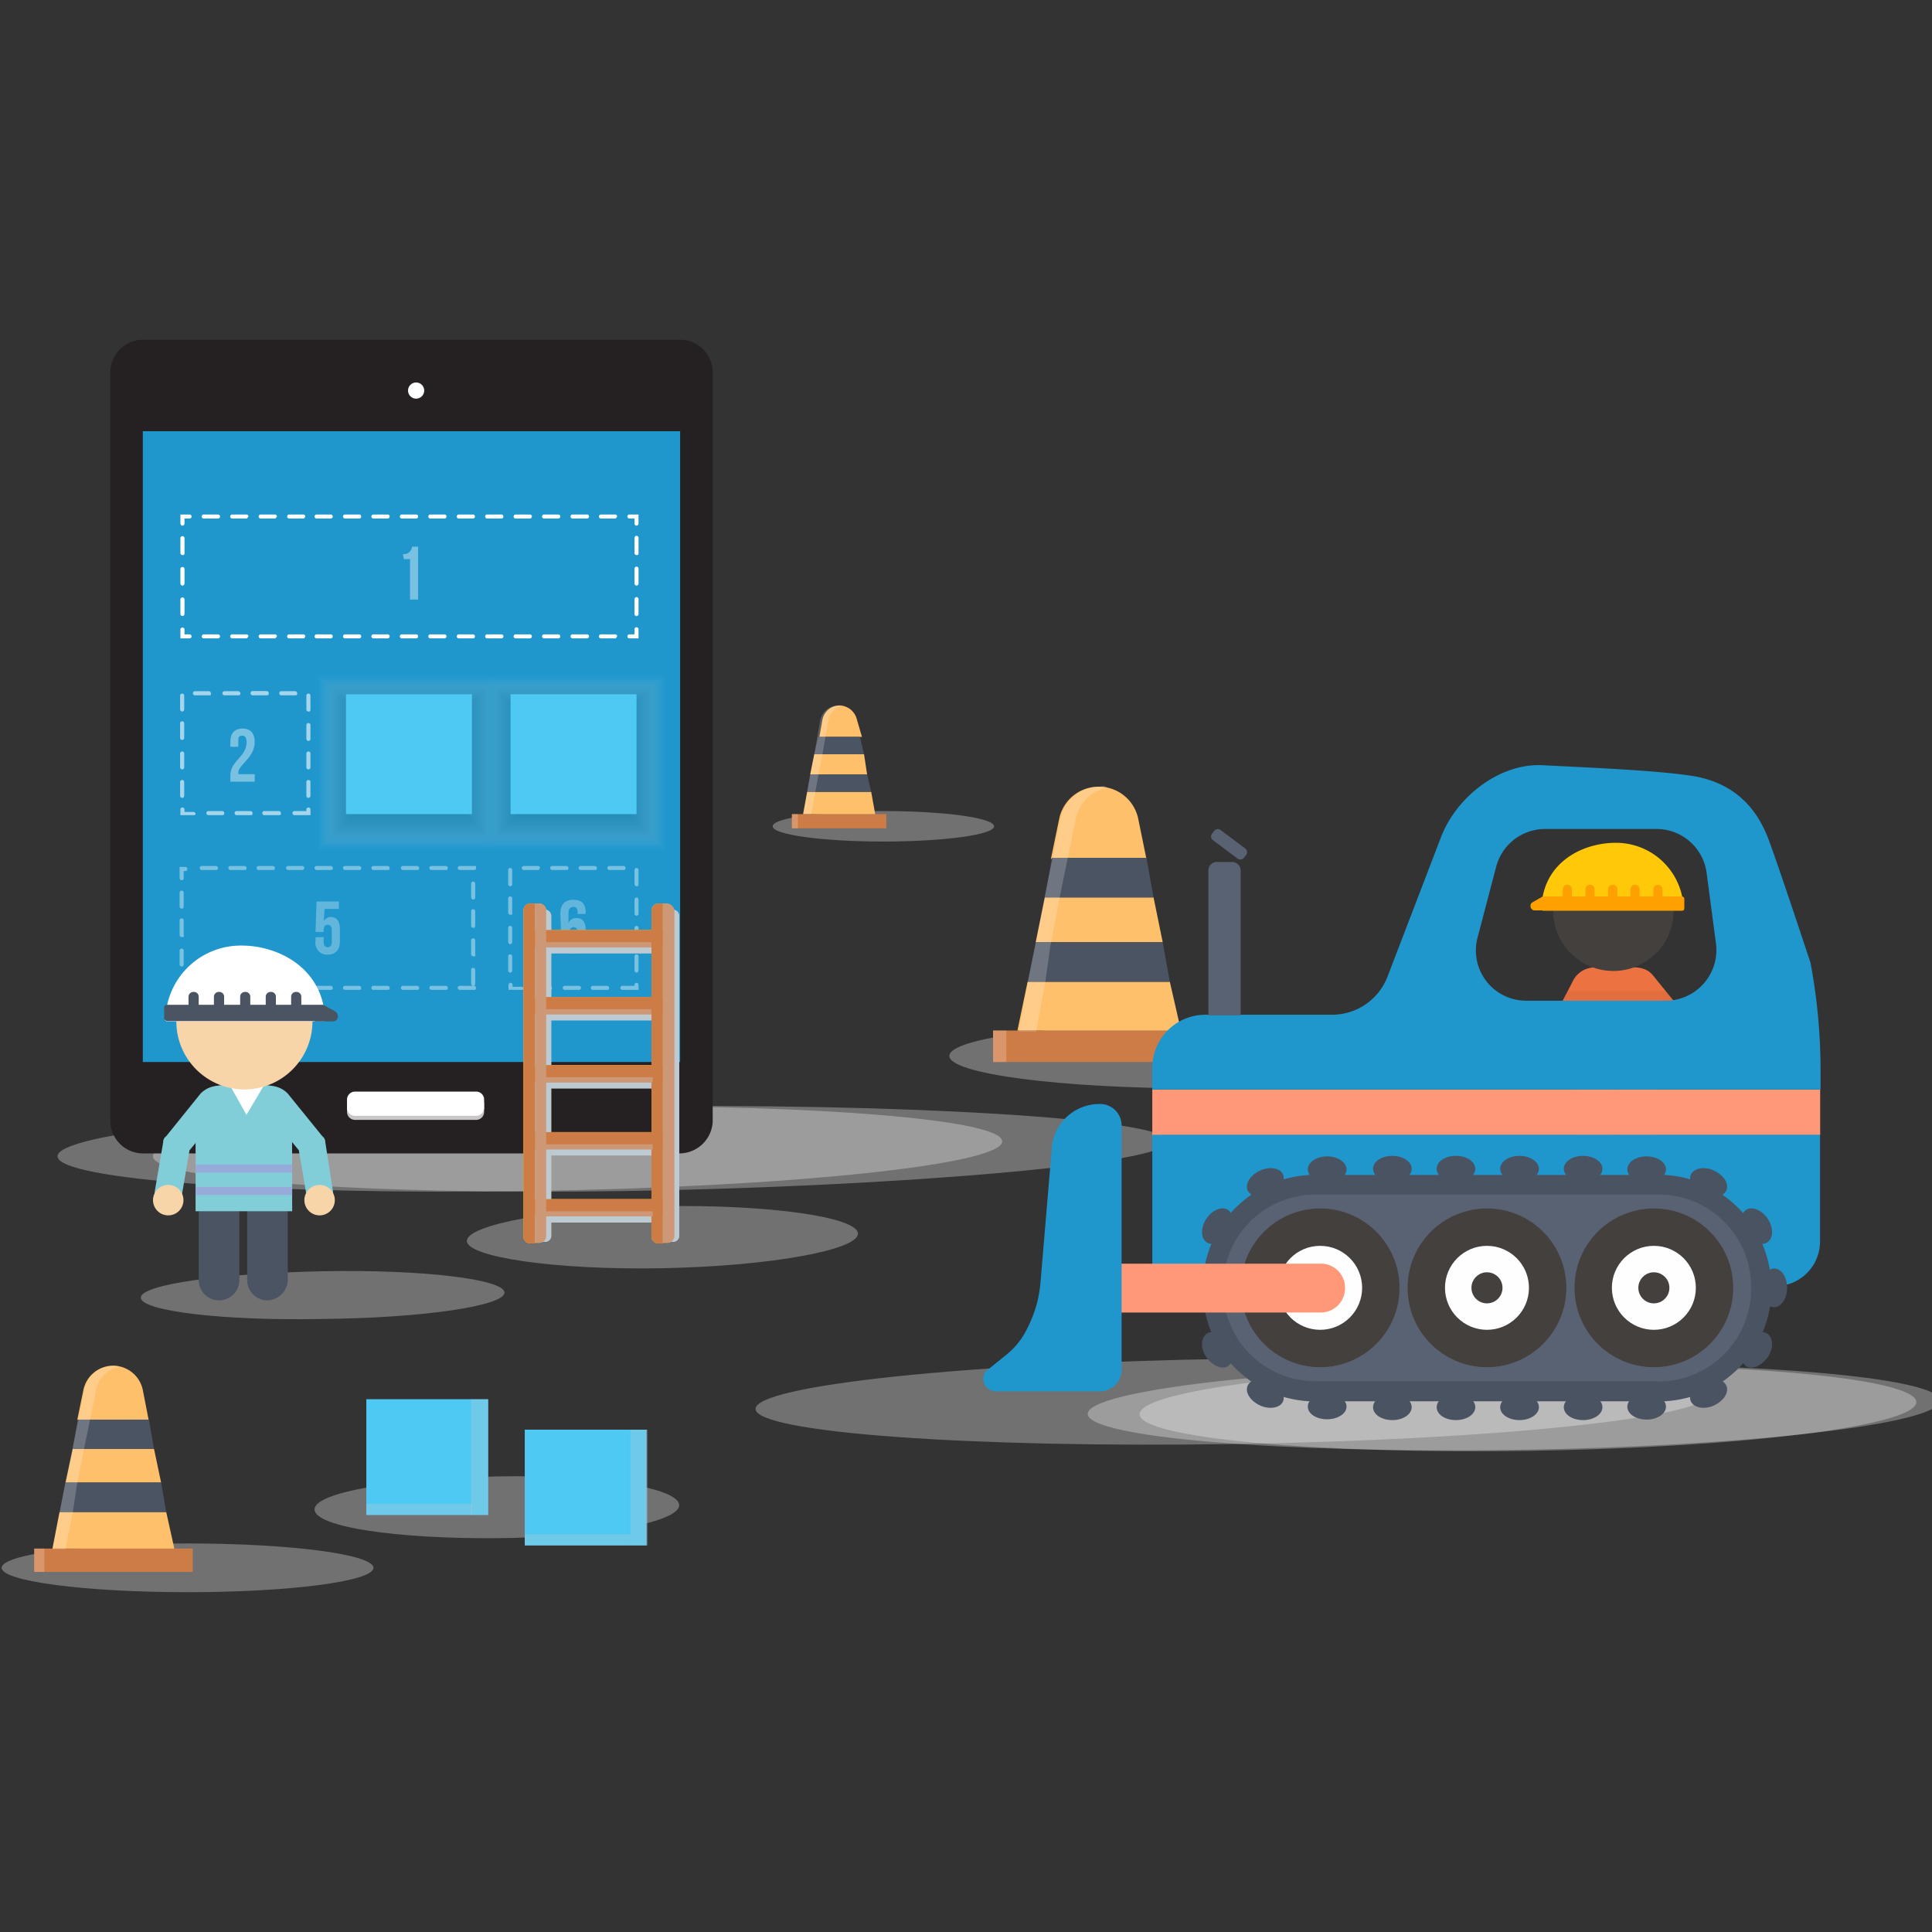<svg id="Layer_1" data-name="Layer 1" xmlns="http://www.w3.org/2000/svg" xmlns:xlink="http://www.w3.org/1999/xlink" viewBox="0 0 260 260"><rect x="0" y="0" width="260" height="260" fill="#333333" stroke="none"/><defs><radialGradient id="radial-gradient" cx="-27255.72" cy="-4680.81" fy="-4703.56" r="43.12" gradientTransform="matrix(0, -0.14, -1.53, 0.02, -7133.68, -3466.13)" gradientUnits="userSpaceOnUse"><stop offset="0"/><stop offset="0.09" stop-color="#2b2b2b"/><stop offset="0.23" stop-color="#626262"/><stop offset="0.37" stop-color="#929292"/><stop offset="0.5" stop-color="#b9b9b9"/><stop offset="0.63" stop-color="#d8d8d8"/><stop offset="0.76" stop-color="#eee"/><stop offset="0.89" stop-color="#fbfbfb"/><stop offset="1" stop-color="#fff"/></radialGradient><radialGradient id="radial-gradient-2" cx="-27254.25" cy="-4669.29" fy="-4691.195" r="41.52" xlink:href="#radial-gradient"/><radialGradient id="radial-gradient-3" cx="-16429.19" cy="-4286.92" fy="-4294.509" r="14.38" gradientTransform="matrix(0, -0.23, -1.74, 0, -7430.15, -3615.28)" xlink:href="#radial-gradient"/><radialGradient id="radial-gradient-4" cx="-16133.37" cy="-4365.14" fy="-4375.27" r="19.21" gradientTransform="matrix(0, -0.23, -1.74, 0, -7430.15, -3615.28)" xlink:href="#radial-gradient"/><radialGradient id="radial-gradient-5" cx="-16793.26" cy="-4711.64" fy="-4721.07" r="17.87" gradientTransform="matrix(0, -0.23, -1.47, 0.02, -6919.36, -3634.81)" xlink:href="#radial-gradient"/><radialGradient id="radial-gradient-6" cx="-16946.64" cy="-4792.99" fy="-4802.417" r="17.87" gradientTransform="matrix(0, -0.23, -1.37, 0.02, -6554.09, -3640.42)" xlink:href="#radial-gradient"/><radialGradient id="radial-gradient-7" cx="-21146.43" cy="-4776.77" fy="-4786.211" r="17.89" gradientTransform="matrix(0, -0.18, -1.37, 0.02, -6551.75, -3535.15)" xlink:href="#radial-gradient"/><radialGradient id="radial-gradient-8" cx="-16000.4" cy="-4340.77" fy="-4340.769" r="8.58" gradientTransform="matrix(0, -0.23, -1.74, 0, -7430.15, -3615.28)" xlink:href="#radial-gradient"/><radialGradient id="radial-gradient-9" cx="-28402.24" cy="-4717.65" fy="-4739.755" r="41.89" gradientTransform="matrix(0, -0.14, -1.53, 0.02, -7115.56, -3588.34)" xlink:href="#radial-gradient"/><radialGradient id="radial-gradient-10" cx="-28410.1" cy="-4865.73" fy="-4887.869" r="41.97" gradientTransform="matrix(0, -0.14, -1.37, 0.02, -6512.23, -3597.68)" xlink:href="#radial-gradient"/><radialGradient id="radial-gradient-11" cx="-28412.22" cy="-4967.43" fy="-4989.53" r="41.89" gradientTransform="matrix(0, -0.14, -1.25, 0.02, -6044.95, -3605.13)" xlink:href="#radial-gradient"/></defs><title>main  page</title><path d="M84,148.93c35.13-.54,73.13,1.51,73.27,4.65s-38,6.15-73,6.7-63.56-1.5-63.7-4.65S48.89,149.48,84,148.93Z" style="opacity:0.3;isolation:isolate;fill:url(#radial-gradient)"/><path d="M71.17,148.93c35.13-.54,63.56,1.51,63.7,4.65s-28.43,6.15-63.43,6.7-63.56-1.5-63.7-4.65S36.17,149.48,71.17,148.93Z" style="opacity:0.3;isolation:isolate;fill:url(#radial-gradient-2)"/><ellipse cx="25.24" cy="210.99" rx="25.02" ry="3.28" style="opacity:0.3;isolation:isolate;fill:url(#radial-gradient-3)"/><rect x="4.6" y="208.4" width="21.33" height="3.14" style="fill:#ce7c45"/><path d="M19.22,187.07a4.09,4.09,0,0,0-4-3.28h0a4.09,4.09,0,0,0-4,3.28l-.82,4H20Z" style="fill:#ffc06c"/><polygon points="7.06 208.4 23.46 208.4 22.37 203.48 8.01 203.48 7.06 208.4" style="fill:#ffc06c"/><polygon points="9.79 195 8.83 199.51 21.68 199.51 20.73 195 9.79 195" style="fill:#ffc06c"/><polygon points="22.37 203.48 8.01 203.48 8.83 199.51 21.68 199.51 22.37 203.48" style="fill:#4b5462"/><polygon points="20.73 195 9.79 195 10.47 191.04 20.04 191.04 20.73 195" style="fill:#4b5462"/><path d="M16.08,183.93a3.94,3.94,0,0,0-3.15,3.14l-.82,4-.82,4-.95,4.79-.55,3.69-1,4.92H7.06l1-5.06.69-3.69,1-4.79.82-4,.82-4a4,4,0,0,1,4-3.15h0A1.7,1.7,0,0,1,16.08,183.93Z" style="fill:#fff;opacity:0.2;isolation:isolate"/><rect x="4.6" y="208.4" width="1.37" height="3.14" style="fill:#fff;opacity:0.2;isolation:isolate"/><ellipse cx="161.25" cy="142.1" rx="33.49" ry="4.37" style="opacity:0.3;isolation:isolate;fill:url(#radial-gradient-4)"/><rect x="133.64" y="138.68" width="28.43" height="4.24" style="fill:#ce7c45"/><path d="M153.19,110.25a5.41,5.41,0,0,0-5.33-4.38h0a5.41,5.41,0,0,0-5.33,4.38l-1.1,5.33h12.85Z" style="fill:#ffc06c"/><polygon points="136.92 138.68 158.93 138.68 157.43 132.12 138.29 132.12 136.92 138.68" style="fill:#ffc06c"/><polygon points="140.61 120.77 139.38 126.79 156.47 126.79 155.24 120.77 140.61 120.77" style="fill:#ffc06c"/><polygon points="157.43 132.12 138.29 132.12 139.38 126.79 156.47 126.79 157.43 132.12" style="fill:#4b5462"/><polygon points="155.24 120.77 140.61 120.77 141.57 115.44 154.28 115.44 155.24 120.77" style="fill:#4b5462"/><path d="M149,106a5.41,5.41,0,0,0-4.24,4.24l-1.09,5.33-1.09,5.33-1.23,6.42-.69,4.93-1.23,6.56h-2.32l1.23-6.7,1-4.92,1.23-6.43,1.09-5.33,1.09-5.33a5.47,5.47,0,0,1,5.33-4.24h0A.86.86,0,0,1,149,106Z" style="fill:#fff;opacity:0.2;isolation:isolate"/><rect x="133.64" y="138.68" width="1.78" height="4.24" style="fill:#fff;opacity:0.2;isolation:isolate"/><path d="M91.4,155.22H19.22a4.4,4.4,0,0,1-4.37-4.37V50.1a4.4,4.4,0,0,1,4.37-4.38H91.54a4.41,4.41,0,0,1,4.37,4.38V151A4.5,4.5,0,0,1,91.4,155.22Z" style="fill:#252122"/><rect x="19.22" y="58.03" width="72.31" height="84.89" style="fill:#1f97cd"/><g style="opacity:0.4"><path d="M63.79,133.21H61.87a.27.27,0,0,1,0-.54h1.92a.29.29,0,0,1,.27.27C64.06,133.21,63.92,133.21,63.79,133.21Zm-3.83,0H58.05a.27.27,0,1,1,0-.54H60a.28.28,0,0,1,.27.27C60.23,133.21,60.1,133.21,60,133.21Zm-3.83,0H54.22a.27.27,0,1,1,0-.54h1.91a.29.29,0,0,1,.28.27C56.41,133.21,56.27,133.21,56.13,133.21Zm-4,0H50.25a.27.27,0,0,1,0-.54h1.92a.29.29,0,0,1,.27.27C52.44,133.21,52.3,133.21,52.17,133.21Zm-3.83,0H46.43a.27.27,0,1,1,0-.54h1.91a.28.28,0,0,1,.27.27C48.61,133.21,48.48,133.21,48.34,133.21Zm-3.83,0H42.6a.27.27,0,0,1,0-.54h1.91a.29.29,0,0,1,.28.27C44.79,133.21,44.65,133.21,44.51,133.21Zm-3.83,0H38.77c-.27,0-.27,0-.27-.13a.29.29,0,0,1,.27-.28h1.91a.3.3,0,0,1,.28.28C40.82,133.21,40.82,133.21,40.68,133.21Zm-4,0H34.81a.27.27,0,1,1,0-.54h1.91a.28.28,0,0,1,.27.27C37,133.21,36.86,133.21,36.72,133.21Zm-3.83,0H31a.27.27,0,1,1,0-.54h1.91a.29.29,0,0,1,.28.27C33.17,133.21,33,133.21,32.89,133.21Zm-3.82,0H27.15a.27.27,0,1,1,0-.54h1.92a.29.29,0,0,1,.27.27C29.34,133.21,29.2,133.21,29.07,133.21Zm-4,0h-.82v-1.5a.28.28,0,0,1,.55,0v1.09h.41a.3.3,0,0,1,.27.28A.52.52,0,0,1,25.1,133.21Zm38.69-.54a.3.3,0,0,1-.28-.28v-1.91a.28.28,0,0,1,.55,0v1.91A.3.3,0,0,1,63.79,132.67Zm-39.24-2.6a.3.3,0,0,1-.27-.28v-1.91a.28.28,0,0,1,.55,0v1.91A.3.3,0,0,1,24.55,130.07Zm39.24-1.37a.3.3,0,0,1-.28-.27v-1.92a.28.28,0,0,1,.55,0v1.92C64.06,128.7,63.92,128.7,63.79,128.7Zm-39.24-2.6a.29.29,0,0,1-.27-.27v-1.91a.28.28,0,1,1,.55,0v1.91C24.83,126.1,24.69,126.1,24.55,126.1Zm39.24-1.23a.29.29,0,0,1-.28-.27v-1.91a.28.28,0,1,1,.55,0v1.91A.29.29,0,0,1,63.79,124.87Zm-39.24-2.59a.3.3,0,0,1-.27-.28v-1.91a.28.28,0,0,1,.55,0V122A.3.3,0,0,1,24.55,122.28Zm39.24-1.23a.3.3,0,0,1-.28-.28v-1.91a.28.28,0,0,1,.55,0v1.91A.3.3,0,0,1,63.79,121.05Zm-39.24-2.6a.3.3,0,0,1-.27-.27v-1.51h.82a.28.28,0,0,1,0,.55h-.27v1A.3.3,0,0,1,24.55,118.45Zm39.24-1.37H61.87a.27.27,0,0,1,0-.54h2.19v.27C64.06,117.08,63.92,117.08,63.79,117.08Zm-3.83,0H58.05a.27.27,0,1,1,0-.54H60a.28.28,0,0,1,.27.27C60.23,117.08,60.1,117.08,60,117.08Zm-3.83,0H54.22a.27.27,0,1,1,0-.54h1.91a.29.29,0,0,1,.28.27C56.41,117.08,56.27,117.08,56.13,117.08Zm-4,0H50.25a.27.27,0,1,1,0-.54h1.92a.29.29,0,0,1,.27.27C52.44,117.08,52.3,117.08,52.17,117.08Zm-3.83,0H46.43a.27.27,0,1,1,0-.54h1.91a.28.28,0,0,1,.27.27C48.61,117.08,48.48,117.08,48.34,117.08Zm-3.83,0H42.6a.27.27,0,1,1,0-.54h1.91a.29.29,0,0,1,.28.27C44.79,117.08,44.65,117.08,44.51,117.08Zm-3.83,0H38.77a.27.27,0,1,1,0-.54h1.91a.29.29,0,0,1,.28.27C40.82,117.08,40.82,117.08,40.68,117.08Zm-4,0H34.81a.27.27,0,1,1,0-.54h1.91a.28.28,0,0,1,.27.27C37,117.08,36.86,117.08,36.72,117.08Zm-3.83,0H31a.27.27,0,0,1,0-.54h1.91a.29.29,0,0,1,.28.27C33.17,117.08,33,117.08,32.89,117.08Zm-3.82,0H27.15a.27.27,0,0,1,0-.54h1.92a.29.29,0,0,1,.27.27C29.34,117.08,29.2,117.08,29.07,117.08Z" style="fill:#fff"/></g><path d="M64.06,150.71H47.79a1.08,1.08,0,0,1-1.09-1.09v-1.1a1.08,1.08,0,0,1,1.09-1.09H64.06a1.07,1.07,0,0,1,1.09,1.09v1.1A1.08,1.08,0,0,1,64.06,150.71Z" style="fill:#c8c6c7"/><path d="M64.06,150.16H47.79a1.08,1.08,0,0,1-1.09-1.09V148a1.08,1.08,0,0,1,1.09-1.1H64.06a1.07,1.07,0,0,1,1.09,1.1v1.09A1.07,1.07,0,0,1,64.06,150.16Z" style="fill:#fff"/><circle cx="56" cy="52.56" r="1.09" style="fill:#fff"/><g style="opacity:0.2"><g style="opacity:0"><rect x="42.33" y="90.56" width="25.43" height="24.2" style="fill:#fff"/><rect x="64.47" y="90.56" width="25.43" height="24.2" style="fill:#fff"/></g><g style="opacity:0.048"><rect x="42.6" y="90.7" width="24.88" height="23.65" style="fill:#edefef"/><rect x="64.74" y="90.7" width="24.88" height="23.65" style="fill:#edefef"/></g><g style="opacity:0.095"><rect x="42.87" y="90.97" width="24.33" height="23.24" style="fill:#e0e3e4"/><rect x="65.02" y="90.97" width="24.33" height="23.24" style="fill:#e0e3e4"/></g><g style="opacity:0.143"><rect x="43.15" y="91.25" width="23.79" height="22.69" style="fill:#d4d9da"/><rect x="65.15" y="91.25" width="23.92" height="22.69" style="fill:#d4d9da"/></g><g style="opacity:0.191"><rect x="43.42" y="91.52" width="23.38" height="22.15" style="fill:#c9d0d1"/><rect x="65.43" y="91.52" width="23.38" height="22.15" style="fill:#c9d0d1"/></g><g style="opacity:0.238"><rect x="43.69" y="91.79" width="22.83" height="21.74" style="fill:#bfc7c8"/><rect x="65.7" y="91.79" width="22.83" height="21.74" style="fill:#bfc7c8"/></g><g style="opacity:0.286"><rect x="43.97" y="92.07" width="22.28" height="21.19" style="fill:#b4bfc0"/><rect x="65.97" y="91.93" width="22.28" height="21.19" style="fill:#b4bfc0"/></g><g style="opacity:0.333"><rect x="44.24" y="92.2" width="21.74" height="20.64" style="fill:#aab7b8"/><rect x="66.25" y="92.2" width="21.74" height="20.78" style="fill:#aab7b8"/></g><g style="opacity:0.381"><rect x="44.51" y="92.48" width="21.19" height="20.23" style="fill:#a0afb0"/><rect x="66.52" y="92.48" width="21.33" height="20.23" style="fill:#a0afb0"/></g><g style="opacity:0.429"><rect x="44.79" y="92.75" width="20.64" height="19.68" style="fill:#96a7a9"/><rect x="66.79" y="92.75" width="20.78" height="19.68" style="fill:#96a7a9"/></g><g style="opacity:0.476"><rect x="45.06" y="93.02" width="20.09" height="19.14" style="fill:#8da0a2"/><rect x="67.07" y="93.02" width="20.23" height="19.27" style="fill:#8da0a2"/></g><g style="opacity:0.524"><rect x="45.33" y="93.3" width="19.55" height="18.59" style="fill:#84999b"/><rect x="67.34" y="93.16" width="19.68" height="18.73" style="fill:#84999b"/></g><g style="opacity:0.571"><rect x="45.47" y="93.57" width="19.14" height="18.18" style="fill:#7b9394"/><rect x="67.48" y="93.43" width="19.14" height="18.32" style="fill:#7b9394"/></g><g style="opacity:0.619"><rect x="45.74" y="93.71" width="18.59" height="17.63" style="fill:#728c8e"/><rect x="67.75" y="93.71" width="18.73" height="17.77" style="fill:#728c8e"/></g><g style="opacity:0.667"><rect x="46.02" y="93.98" width="18.04" height="17.09" style="fill:#6a8687"/><rect x="68.02" y="93.98" width="18.18" height="17.22" style="fill:#6a8687"/></g><g style="opacity:0.714"><rect x="46.29" y="94.25" width="17.5" height="16.68" style="fill:#618081"/><rect x="68.3" y="94.25" width="17.63" height="16.81" style="fill:#618081"/></g><g style="opacity:0.762"><rect x="46.56" y="94.53" width="16.95" height="16.13" style="fill:#587b7b"/><rect x="68.57" y="94.39" width="17.09" height="16.27" style="fill:#587b7b"/></g><g style="opacity:0.809"><rect x="46.84" y="94.8" width="16.4" height="15.58" style="fill:#507576"/><rect x="68.85" y="94.66" width="16.68" height="15.86" style="fill:#507576"/></g><g style="opacity:0.857"><rect x="47.11" y="95.07" width="15.86" height="15.17" style="fill:#477070"/><rect x="69.12" y="94.94" width="16.13" height="15.31" style="fill:#477070"/></g><g style="opacity:0.905"><rect x="47.38" y="95.21" width="15.45" height="14.63" style="fill:#3d6b6b"/><rect x="69.39" y="95.21" width="15.58" height="14.76" style="fill:#3d6b6b"/></g><g style="opacity:0.952"><rect x="47.66" y="95.48" width="14.9" height="14.08" style="fill:#366"/><rect x="69.67" y="95.48" width="15.04" height="14.35" style="fill:#366"/></g><rect x="47.93" y="95.76" width="14.35" height="13.67" style="fill:#286262"/><rect x="69.94" y="95.62" width="14.49" height="13.81" style="fill:#286262"/></g><rect x="46.56" y="93.43" width="16.95" height="16.13" style="fill:#4ec9f3"/><g style="opacity:0.6"><path d="M41.78,109.7H39.59a.28.28,0,0,1,0-.55h1.64V109a.28.28,0,1,1,.55,0Zm-4.24,0H35.63a.28.28,0,1,1,0-.55h1.91a.29.29,0,0,1,.27.28C37.81,109.7,37.68,109.7,37.54,109.7Zm-3.83,0H31.8a.28.28,0,0,1,0-.55h1.91a.3.3,0,0,1,.28.28C34,109.7,33.85,109.7,33.71,109.7Zm-3.82,0H28a.28.28,0,0,1,0-.55h1.92a.3.3,0,0,1,.27.28C30.16,109.7,30,109.7,29.89,109.7Zm-3.83,0H24.28V109a.28.28,0,1,1,.55,0v.27h1.23a.3.3,0,0,1,.27.27C26.19,109.7,26.19,109.7,26.06,109.7Zm15.45-2.32a.3.3,0,0,1-.28-.28v-1.91a.28.28,0,0,1,.55,0v1.91A.3.3,0,0,1,41.51,107.38Zm-17,0a.3.3,0,0,1-.27-.28v-1.91a.28.28,0,0,1,.55,0v1.91A.3.3,0,0,1,24.55,107.38Zm17-3.83a.3.3,0,0,1-.28-.27v-1.92a.28.28,0,0,1,.55,0v1.92A.3.3,0,0,1,41.51,103.55Zm-17,0a.3.3,0,0,1-.27-.27v-1.92a.28.28,0,0,1,.55,0v1.92A.3.3,0,0,1,24.55,103.55Zm17-3.83a.3.3,0,0,1-.28-.27V97.53a.28.28,0,0,1,.55,0v1.92A.3.3,0,0,1,41.51,99.72Zm-17-.14a.29.29,0,0,1-.27-.27V97.4a.28.28,0,1,1,.55,0v1.91A.29.29,0,0,1,24.55,99.58Zm17-3.82a.3.3,0,0,1-.28-.28V93.57a.28.28,0,0,1,.55,0v1.91C41.78,95.76,41.64,95.76,41.51,95.76Zm-17,0a.3.3,0,0,1-.27-.28V93.57a.28.28,0,0,1,.55,0v1.91A.3.3,0,0,1,24.55,95.76Zm15.18-2.19H37.81a.28.28,0,0,1,0-.55h1.92a.3.3,0,0,1,.27.28C40,93.57,39.86,93.57,39.73,93.57Zm-3.83,0H34A.28.28,0,1,1,34,93H35.9a.29.29,0,0,1,.27.28C36.17,93.57,36,93.57,35.9,93.57Zm-3.83,0H30.16a.28.28,0,0,1,0-.55h1.91a.3.3,0,0,1,.28.28C32.35,93.57,32.21,93.57,32.07,93.57Zm-3.82,0H26.19a.28.28,0,0,1,0-.55h1.92a.29.29,0,0,1,.27.28C28.38,93.57,28.38,93.57,28.25,93.57Z" style="fill:#fff"/></g><g style="opacity:0.4"><path d="M85.93,133.21H83.75a.27.27,0,1,1,0-.54h1.64v-.14a.27.27,0,0,1,.54,0Zm-4.24,0H79.78a.27.27,0,0,1,0-.54h1.91a.29.29,0,0,1,.28.27C82,133.21,81.83,133.21,81.69,133.21Zm-3.82,0H76a.27.27,0,0,1,0-.54h1.92a.29.29,0,0,1,.27.27C78.14,133.21,78,133.21,77.87,133.21Zm-3.83,0H72.13a.27.27,0,1,1,0-.54H74a.28.28,0,0,1,.27.27C74.31,133.21,74.18,133.21,74,133.21Zm-3.83,0H68.43v-.68a.29.29,0,0,1,.28-.27.28.28,0,0,1,.27.27v.27h1.23a.3.3,0,0,1,.28.28C70.35,133.21,70.35,133.21,70.21,133.21Zm15.45-2.32a.29.29,0,0,1-.27-.27V128.7a.27.27,0,1,1,.54,0v1.92A.29.29,0,0,1,85.66,130.89Zm-17,0a.29.29,0,0,1-.27-.27V128.7a.27.27,0,1,1,.54,0v1.92A.29.29,0,0,1,68.71,130.89Zm17-3.83a.29.29,0,0,1-.27-.27v-1.92a.27.27,0,0,1,.54,0v1.92A.29.29,0,0,1,85.66,127.06Zm-17,0a.29.29,0,0,1-.27-.27v-1.92a.27.27,0,0,1,.54,0v1.92A.29.29,0,0,1,68.71,127.06Zm17-3.83a.28.28,0,0,1-.27-.27v-1.91a.27.27,0,1,1,.54,0V123A.28.28,0,0,1,85.66,123.23Zm-17-.13a.29.29,0,0,1-.27-.28v-1.91a.27.27,0,1,1,.54,0v1.91C69,123.1,68.85,123.1,68.71,123.1Zm17-3.83a.29.29,0,0,1-.27-.27v-1.92a.27.27,0,1,1,.54,0V119C85.93,119.27,85.8,119.27,85.66,119.27Zm-17,0a.29.29,0,0,1-.27-.27v-1.92a.27.27,0,1,1,.54,0V119A.29.29,0,0,1,68.71,119.27Zm15.17-2.19H82a.27.27,0,1,1,0-.54h1.91a.29.29,0,0,1,.28.27C84.16,117.08,84,117.08,83.88,117.08Zm-3.83,0H78.14a.27.27,0,1,1,0-.54h1.91a.29.29,0,0,1,.28.27C80.33,117.08,80.19,117.08,80.05,117.08Zm-3.82,0H74.31a.27.27,0,0,1,0-.54h1.92a.29.29,0,0,1,.27.27C76.5,117.08,76.36,117.08,76.23,117.08Zm-3.83,0H70.49a.27.27,0,1,1,0-.54H72.4a.28.28,0,0,1,.27.27C72.54,117.08,72.54,117.08,72.4,117.08Z" style="fill:#fff"/></g><rect x="68.71" y="93.43" width="16.95" height="16.13" style="fill:#4ec9f3"/><path d="M85.93,85.91H84.7a.27.27,0,0,1,0-.54h.69v-.69a.27.27,0,0,1,.54,0Z" style="fill:#fff"/><path d="M82.79,85.91H80.87a.27.27,0,1,1,0-.54h1.92a.28.28,0,0,1,.27.27C82.93,85.78,82.93,85.91,82.79,85.91Zm-3.83,0H77.05a.27.27,0,1,1,0-.54H79a.27.27,0,0,1,0,.54Zm-3.83,0H73.22a.27.27,0,0,1,0-.54h1.91a.27.27,0,1,1,0,.54Zm-3.82,0H69.39a.27.27,0,0,1,0-.54h1.92a.27.27,0,0,1,0,.54Zm-3.83,0H65.56a.27.27,0,0,1,0-.54h1.92a.27.27,0,0,1,0,.54Zm-3.83,0H61.74a.27.27,0,1,1,0-.54h1.91a.27.27,0,0,1,0,.54Zm-3.83,0H57.91a.27.27,0,0,1,0-.54h1.91a.27.27,0,1,1,0,.54Zm-3.82,0H54.08a.27.27,0,0,1,0-.54H56a.27.27,0,0,1,0,.54Zm-3.83,0H50.25a.27.27,0,1,1,0-.54h1.92a.27.27,0,0,1,0,.54Zm-3.83,0H46.43a.27.27,0,1,1,0-.54h1.91a.27.27,0,0,1,0,.54Zm-3.83,0H42.6a.27.27,0,1,1,0-.54h1.91a.27.27,0,1,1,0,.54Zm-3.69,0H38.91a.27.27,0,1,1,0-.54h1.91a.28.28,0,0,1,.27.27C41,85.78,41,85.91,40.82,85.91Zm-3.83,0H35.08a.27.27,0,0,1,0-.54H37a.29.29,0,0,1,.28.27C37.13,85.78,37.13,85.91,37,85.91Zm-3.82,0H31.25a.27.27,0,1,1,0-.54h1.92a.29.29,0,0,1,.27.27C33.3,85.78,33.3,85.91,33.17,85.91Zm-3.83,0H27.42a.27.27,0,1,1,0-.54h1.92a.27.27,0,0,1,0,.54Z" style="fill:#fff"/><path d="M25.51,85.91H24.28V84.68a.28.28,0,0,1,.55,0v.69h.68a.27.27,0,0,1,0,.54Z" style="fill:#fff"/><path d="M24.55,82.91a.3.3,0,0,1-.27-.28v-2a.28.28,0,0,1,.55,0v2A.3.3,0,0,1,24.55,82.91Zm0-4.1a.3.3,0,0,1-.27-.28v-2a.28.28,0,0,1,.55,0v2A.3.3,0,0,1,24.55,78.81Zm0-4.11a.29.29,0,0,1-.27-.27V72.38a.28.28,0,0,1,.55,0v2.05C24.83,74.7,24.69,74.7,24.55,74.7Z" style="fill:#fff"/><path d="M24.55,70.74a.3.3,0,0,1-.27-.27V69.24h1.23a.27.27,0,1,1,0,.54h-.68v.69A.3.3,0,0,1,24.55,70.74Z" style="fill:#fff"/><path d="M82.79,69.78H80.87a.27.27,0,1,1,0-.54h1.92a.28.28,0,0,1,.27.27C82.93,69.65,82.93,69.78,82.79,69.78Zm-3.83,0H77.05a.27.27,0,1,1,0-.54H79a.27.27,0,0,1,0,.54Zm-3.83,0H73.22a.27.27,0,0,1,0-.54h1.91a.27.27,0,1,1,0,.54Zm-3.82,0H69.39a.27.27,0,0,1,0-.54h1.92a.27.27,0,1,1,0,.54Zm-3.83,0H65.56a.27.27,0,0,1,0-.54h1.92a.27.27,0,1,1,0,.54Zm-3.83,0H61.74a.27.27,0,1,1,0-.54h1.91a.27.27,0,1,1,0,.54Zm-3.83,0H57.91a.27.27,0,0,1,0-.54h1.91a.27.27,0,1,1,0,.54Zm-3.82,0H54.08a.27.27,0,0,1,0-.54H56a.27.27,0,1,1,0,.54Zm-3.83,0H50.25a.27.27,0,1,1,0-.54h1.92a.27.27,0,1,1,0,.54Zm-3.83,0H46.43a.27.27,0,1,1,0-.54h1.91a.27.27,0,1,1,0,.54Zm-3.83,0H42.6a.27.27,0,1,1,0-.54h1.91a.27.27,0,1,1,0,.54Zm-3.69,0H38.91a.27.27,0,1,1,0-.54h1.91a.28.28,0,0,1,.27.27C41,69.65,41,69.78,40.82,69.78Zm-3.83,0H35.08a.27.27,0,1,1,0-.54H37a.29.29,0,0,1,.28.27C37.13,69.65,37.13,69.78,37,69.78Zm-3.82,0H31.25a.27.27,0,0,1,0-.54h1.92a.29.29,0,0,1,.27.27C33.3,69.65,33.3,69.78,33.17,69.78Zm-3.83,0H27.42a.27.27,0,0,1,0-.54h1.92a.27.27,0,1,1,0,.54Z" style="fill:#fff"/><path d="M85.66,70.74a.29.29,0,0,1-.27-.27v-.69H84.7a.27.27,0,0,1,0-.54h1.23v1.23A.29.29,0,0,1,85.66,70.74Z" style="fill:#fff"/><path d="M85.66,82.91a.29.29,0,0,1-.27-.28v-2a.27.27,0,1,1,.54,0v2A.29.29,0,0,1,85.66,82.91Zm0-4.1a.29.29,0,0,1-.27-.28v-2a.27.27,0,1,1,.54,0v2A.29.29,0,0,1,85.66,78.81Zm0-4.11a.28.28,0,0,1-.27-.27V72.38a.27.27,0,1,1,.54,0v2.05C85.93,74.7,85.8,74.7,85.66,74.7Z" style="fill:#fff"/><g style="opacity:0.3"><path d="M43.56,126.1v.69c0,.54.27.68.54.68s.55-.14.55-.68v-1.64c0-.55-.27-.69-.55-.69s-.54.14-.54.69v.27h-1.1l.14-4.1h3v1H43.69l-.13,1.64a1.12,1.12,0,0,1,.95-.55c.82,0,1.23.55,1.23,1.64v1.64c0,1.09-.54,1.78-1.64,1.78a1.56,1.56,0,0,1-1.64-1.78v-.55Z" style="fill:#fff"/></g><g style="opacity:0.4"><path d="M54.22,74.57a1.11,1.11,0,0,0,1.23-1h.82v7.11H55.18V75.25h-.83l-.13-.68Z" style="fill:#fff"/></g><g style="opacity:0.4"><path d="M32.62,99c-.41,0-.55.13-.55.68v.82H31v-.68c0-1.1.55-1.78,1.64-1.78s1.64.68,1.64,1.78c0,2.32-2.46,3.14-2.19,4.37h2.19v1H31v-.82c0-2.05,2.19-2.46,2.19-4.51C33.17,99.31,33,99,32.62,99Z" style="fill:#fff"/></g><g style="opacity:0.3"><path d="M75.41,123c0-1.23.54-1.91,1.77-1.91s1.64.68,1.64,1.77V123H77.73v-.27c0-.55-.27-.69-.55-.69s-.68.14-.68.82v1.37a1.08,1.08,0,0,1,1.09-.68c.82,0,1.23.54,1.23,1.64v1.36c0,1.1-.54,1.78-1.64,1.78s-1.64-.68-1.64-1.78L75.41,123Zm1.23,2.46v1.23c0,.55.27.68.54.68s.55-.13.55-.68v-1.23c0-.55-.27-.68-.55-.68S76.64,125,76.64,125.42Z" style="fill:#fff"/></g><path d="M89.08,162.33c14.62-.27,26.38,1.5,26.38,3.69s-11.76,4.37-26.25,4.65S62.83,169.16,62.83,167,74.45,162.6,89.08,162.33Z" style="opacity:0.3;isolation:isolate;fill:url(#radial-gradient-5)"/><path d="M73.36,167.11H72.13a.88.88,0,0,1-.82-.82V123.23a.88.88,0,0,1,.82-.82h1.23a.88.88,0,0,1,.82.82v43.06A.79.79,0,0,1,73.36,167.11Z" style="fill:#bdcad1"/><path d="M90.58,167.11H89.35a.88.88,0,0,1-.82-.82V123.23a.88.88,0,0,1,.82-.82h1.23a.88.88,0,0,1,.82.82v43.06A.79.79,0,0,1,90.58,167.11Z" style="fill:#bdcad1"/><rect x="72.4" y="125.97" width="17.5" height="2.32" style="fill:#bdcad1"/><rect x="72.4" y="134.99" width="17.5" height="2.32" style="fill:#bdcad1"/><rect x="72.4" y="144.15" width="17.5" height="2.32" style="fill:#bdcad1"/><rect x="72.4" y="153.17" width="17.5" height="2.32" style="fill:#bdcad1"/><rect x="72.4" y="162.19" width="17.5" height="2.32" style="fill:#bdcad1"/><rect x="71.72" y="125.15" width="17.5" height="2.32" style="fill:#ffc90e"/><rect x="71.72" y="134.17" width="17.5" height="2.32" style="fill:#ffc90e"/><rect x="72.81" y="135.81" width="15.04" height="0.68" style="fill:#e5b922"/><rect x="72.81" y="126.79" width="15.04" height="0.68" style="fill:#e5b922"/><rect x="71.72" y="143.33" width="17.5" height="2.32" style="fill:#ffc90e"/><rect x="71.72" y="152.35" width="17.5" height="2.32" style="fill:#ffc90e"/><rect x="71.72" y="161.37" width="17.5" height="2.32" style="fill:#ffc90e"/><path d="M71.44,121.59a.93.93,0,0,0-1,1v43.74a.93.93,0,0,0,1,1H72V121.59Z" style="fill:#ffc90e"/><path d="M88.67,121.59a.94.94,0,0,0-1,1v43.74a.94.94,0,0,0,1,1h.54V121.59Z" style="fill:#ffc90e"/><path d="M89.76,121.59h-.55v45.66h.55a.94.94,0,0,0,1-1V122.55A1.16,1.16,0,0,0,89.76,121.59Z" style="fill:#e5b922"/><rect x="72.81" y="144.97" width="15.04" height="0.68" style="fill:#e5b922"/><rect x="72.81" y="153.99" width="15.04" height="0.68" style="fill:#e5b922"/><rect x="72.81" y="163.01" width="15.04" height="0.68" style="fill:#e5b922"/><path d="M72.54,121.59H72v45.66h.55a.93.93,0,0,0,.95-1V122.55A.93.93,0,0,0,72.54,121.59Z" style="fill:#eabd1e"/><path d="M73.36,167.11H72.13a.88.88,0,0,1-.82-.82V123.23a.88.88,0,0,1,.82-.82h1.23a.88.88,0,0,1,.82.82v43.06A.79.79,0,0,1,73.36,167.11Z" style="fill:#bdcad1"/><path d="M90.58,167.11H89.35a.88.88,0,0,1-.82-.82V123.23a.88.88,0,0,1,.82-.82h1.23a.88.88,0,0,1,.82.82v43.06A.79.79,0,0,1,90.58,167.11Z" style="fill:#bdcad1"/><rect x="72.4" y="125.97" width="17.5" height="2.32" style="fill:#bdcad1"/><rect x="72.4" y="134.99" width="17.5" height="2.32" style="fill:#bdcad1"/><rect x="72.4" y="144.15" width="17.5" height="2.32" style="fill:#bdcad1"/><rect x="72.4" y="153.17" width="17.5" height="2.32" style="fill:#bdcad1"/><rect x="72.4" y="162.19" width="17.5" height="2.32" style="fill:#bdcad1"/><rect x="71.72" y="125.15" width="17.5" height="2.32" style="fill:#ce7c45"/><rect x="71.72" y="134.17" width="17.5" height="2.32" style="fill:#ce7c45"/><rect x="72.81" y="135.81" width="15.04" height="0.68" style="fill:#cc9875"/><rect x="72.81" y="126.79" width="15.04" height="0.68" style="fill:#cc9875"/><rect x="71.72" y="143.33" width="17.5" height="2.32" style="fill:#ce7c45"/><rect x="71.72" y="152.35" width="17.5" height="2.32" style="fill:#ce7c45"/><rect x="71.72" y="161.37" width="17.5" height="2.32" style="fill:#ce7c45"/><path d="M71.44,121.59a.93.93,0,0,0-1,1v43.74a.93.93,0,0,0,1,1H72V121.59Z" style="fill:#ce7c45"/><path d="M88.67,121.59a.94.94,0,0,0-1,1v43.74a.94.94,0,0,0,1,1h.54V121.59Z" style="fill:#ce7c45"/><path d="M89.76,121.59h-.55v45.66h.55a.94.94,0,0,0,1-1V122.55A1.16,1.16,0,0,0,89.76,121.59Z" style="fill:#cc9875"/><rect x="72.81" y="144.97" width="15.04" height="0.68" style="fill:#cc9875"/><rect x="72.81" y="153.99" width="15.04" height="0.68" style="fill:#cc9875"/><rect x="72.81" y="163.01" width="15.04" height="0.68" style="fill:#cc9875"/><path d="M72.54,121.59H72v45.66h.55a.93.93,0,0,0,.95-1V122.55A.93.93,0,0,0,72.54,121.59Z" style="fill:#cc9875"/><path d="M66.79,198.69c13.54-.27,24.47,1.51,24.61,3.83S80.46,206.89,66.93,207s-24.47-1.5-24.6-3.83S53.26,199,66.79,198.69Z" style="opacity:0.3;isolation:isolate;fill:url(#radial-gradient-6)"/><rect x="70.62" y="192.4" width="16.4" height="15.58" style="fill:#4ec9f3"/><rect x="70.62" y="206.48" width="14.22" height="1.5" style="fill:#bdcad1;opacity:0.3;isolation:isolate"/><rect x="84.84" y="192.4" width="2.32" height="15.58" style="fill:#bdcad1;opacity:0.3;isolation:isolate"/><rect x="49.3" y="188.3" width="16.4" height="15.58" style="fill:#4ec9f3"/><rect x="63.38" y="188.3" width="2.32" height="15.58" style="fill:#bdcad1;opacity:0.3;isolation:isolate"/><rect x="49.3" y="202.38" width="14.22" height="1.5" style="fill:#bdcad1;opacity:0.3;isolation:isolate"/><path d="M43.42,171.08c13.53-.27,24.47,1.09,24.47,2.87S57,177.37,43.42,177.5c-13.53.28-24.47-1.09-24.47-2.87S29.89,171.35,43.42,171.08Z" style="opacity:0.3;isolation:isolate;fill:url(#radial-gradient-7)"/><path d="M43,162.33h.27a1.81,1.81,0,0,0,1.51-2.19l-1-6.42a1,1,0,0,0-.41-.82l-4.65-5.74c-1.23-1.23-2.6-1.1-4.51-1.1-1.09,0,1,2.6,1.64,3.42l4.37,5.33,1,5.88A1.69,1.69,0,0,0,43,162.33Z" style="fill:#82ced8"/><path d="M22.64,162.33h-.27a1.81,1.81,0,0,1-1.51-2.19l1.1-6.42a.94.94,0,0,1,.41-.82L27,147.16c1.24-1.23,2.6-1.1,4.52-1.1,1.09,0-1,2.6-1.64,3.42l-4.38,5.33-1,5.88A1.9,1.9,0,0,1,22.64,162.33Z" style="fill:#82ced8"/><path d="M29.48,175h0a2.74,2.74,0,0,1-2.74-2.73V161.24a2.74,2.74,0,1,1,5.47,0v11.07A2.74,2.74,0,0,1,29.48,175Z" style="fill:#4b5462"/><path d="M36,175h0a2.74,2.74,0,0,1-2.74-2.73V161.24a2.74,2.74,0,1,1,5.47,0v11.07A2.83,2.83,0,0,1,36,175Z" style="fill:#4b5462"/><rect x="31.12" y="147.02" width="4.65" height="4.24" style="fill:#fed900"/><path d="M39.32,163h-13V149.75A3.67,3.67,0,0,1,30,146.06h5.61a3.67,3.67,0,0,1,3.69,3.69Z" style="fill:#82ced8"/><circle cx="22.64" cy="161.51" r="2.05" style="fill:#f8d5a8"/><circle cx="43.01" cy="161.51" r="2.05" style="fill:#f8d5a8"/><polygon points="30.71 145.65 33.17 150.03 36.17 144.97 30.71 145.65" style="fill:#fff"/><path d="M23.73,137.45h0a9.16,9.16,0,1,0,18.32,0h0a11.81,11.81,0,0,0-.27-2.19,9.12,9.12,0,0,0-8.89-7,9.23,9.23,0,0,0-8.88,7A5.57,5.57,0,0,0,23.73,137.45Z" style="fill:#f8d5a8"/><path d="M22.23,137.31a.49.49,0,0,0,.27.14H43.69c0-.68-.13-1.5-.13-2-1.1-5.61-6.43-8.2-11.08-8.2a10.14,10.14,0,0,0-10,8.06A5.4,5.4,0,0,0,22.23,137.31Z" style="fill:#fff"/><path d="M45.06,136.08l-1.5-.82-1.23,2.19h2.46a.64.64,0,0,0,.68-.68h0A.76.76,0,0,0,45.06,136.08Z" style="fill:#4b5462"/><path d="M22.09,135.67V137c0,.14,0,.14.14.27a.49.49,0,0,0,.27.14H43.56v-2.19H22.5A.37.37,0,0,0,22.09,135.67Z" style="fill:#4b5462"/><path d="M26.06,136.08h0a.65.65,0,0,1-.69-.68v-1.23a.65.65,0,0,1,.69-.68h0a.64.64,0,0,1,.68.68v1.23C26.88,135.67,26.47,136.08,26.06,136.08Z" style="fill:#4b5462"/><path d="M29.48,136.08h0a.65.65,0,0,1-.69-.68v-1.23a.65.65,0,0,1,.69-.68h0a.64.64,0,0,1,.68.68v1.23C30.3,135.67,29.89,136.08,29.48,136.08Z" style="fill:#4b5462"/><path d="M33,136.08h0a.64.64,0,0,1-.68-.68v-1.23a.64.64,0,0,1,.68-.68h0a.64.64,0,0,1,.68.68v1.23A.88.88,0,0,1,33,136.08Z" style="fill:#4b5462"/><path d="M36.45,136.08h0a.65.65,0,0,1-.69-.68v-1.23a.65.65,0,0,1,.69-.68h0a.64.64,0,0,1,.68.68v1.23A.73.73,0,0,1,36.45,136.08Z" style="fill:#4b5462"/><path d="M39.86,136.08h0a.64.64,0,0,1-.68-.68v-1.23a.64.64,0,0,1,.68-.68h0a.65.65,0,0,1,.69.68v1.23A.74.74,0,0,1,39.86,136.08Z" style="fill:#4b5462"/><rect x="26.33" y="159.73" width="12.99" height="1.09" style="fill:#97abdb"/><rect x="26.33" y="156.72" width="12.99" height="1.09" style="fill:#97abdb"/><ellipse cx="118.88" cy="111.2" rx="14.9" ry="2.05" style="opacity:0.3;isolation:isolate;fill:url(#radial-gradient-8)"/><rect x="106.57" y="109.56" width="12.71" height="1.91" style="fill:#ce7c45"/><path d="M115.32,96.85A2.46,2.46,0,0,0,113,94.94h0a2.35,2.35,0,0,0-2.32,1.91l-.41,2.32H116Z" style="fill:#ffc06c"/><polygon points="108.08 109.56 117.78 109.56 117.24 106.56 108.63 106.56 108.08 109.56" style="fill:#ffc06c"/><polygon points="109.58 101.5 109.03 104.23 116.69 104.23 116.28 101.5 109.58 101.5" style="fill:#ffc06c"/><polygon points="117.24 106.56 108.63 106.56 109.03 104.23 116.69 104.23 117.24 106.56" style="fill:#4b5462"/><polygon points="116.28 101.5 109.58 101.5 110.13 99.17 115.73 99.17 116.28 101.5" style="fill:#4b5462"/><path d="M113.41,94.94a2.46,2.46,0,0,0-1.91,1.91l-.41,2.32-.41,2.33-.55,2.87-.41,2.19-.55,3h-1.09l.54-3,.41-2.19.55-2.87.41-2.33.41-2.32a2.48,2.48,0,0,1,2.33-1.91h.68Z" style="fill:#fff;opacity:0.2;isolation:isolate"/><rect x="106.57" y="109.56" width="0.82" height="1.91" style="fill:#fff;opacity:0.2;isolation:isolate"/><path d="M165.78,182.86c35.46-.54,64.25,1.58,64.28,4.73s-28.65,6.19-64.1,6.74-64.25-1.54-64.28-4.72S130.33,183.41,165.78,182.86Z" style="opacity:0.3;isolation:isolate;fill:url(#radial-gradient-9)"/><path d="M203.64,183.65c31.69-.51,57.4,1.68,57.46,4.83s-25.6,6.16-57.26,6.64-57.39-1.68-57.46-4.83S171.94,184.16,203.64,183.65Z" style="opacity:0.3;isolation:isolate;fill:url(#radial-gradient-10)"/><path d="M205.52,183.75c28.85-.44,52.3,1.75,52.37,4.93s-23.31,6.13-52.16,6.57-52.3-1.74-52.37-4.92S176.67,184.2,205.52,183.75Z" style="opacity:0.3;isolation:isolate;fill:url(#radial-gradient-11)"/><path d="M214.56,133.17a1.66,1.66,0,0,0-3.12-.69l-5.37,10.24a1.65,1.65,0,0,0,2.91,1.54L214.35,134A1.29,1.29,0,0,0,214.56,133.17Z" style="fill:#ed7242"/><path d="M226.13,144.67a.63.63,0,0,0,.27,0,1.67,1.67,0,0,0,1.37-1.91l-.93-5.72a1.78,1.78,0,0,0-.34-.79l-4.14-5.1c-1-1.09-2.33-1-4.07-1-.93,0,.92,2.32,1.47,3l3.87,4.76.85,5.27A1.66,1.66,0,0,0,226.13,144.67Z" style="fill:#ed7242"/><path d="M220.1,156.06h0a2.37,2.37,0,0,0,2.4-2.36v-9.79a2.37,2.37,0,0,0-4.73,0v9.79A2.36,2.36,0,0,0,220.1,156.06Z" style="fill:#44403e"/><path d="M214.32,156.06h0a2.37,2.37,0,0,0,2.39-2.36v-9.79a2.36,2.36,0,0,0-4.72,0v9.79A2.36,2.36,0,0,0,214.32,156.06Z" style="fill:#44403e"/><rect x="214.59" y="131.05" width="4.07" height="3.73" style="fill:#44403e"/><path d="M211.34,145.25h11.57V133.48a3.29,3.29,0,0,0-3.29-3.29h-5a3.29,3.29,0,0,0-3.29,3.29Z" style="fill:#ed7242"/><circle cx="207.54" cy="143.5" r="2.43" style="fill:#44403e"/><circle cx="226.13" cy="143.91" r="2.43" style="fill:#44403e"/><path d="M206.58,141.93h0a.77.77,0,0,0-1.06.2l-2.16,3.29a.74.74,0,0,0,.21,1h0a.73.73,0,0,0,1-.21l2.15-3.28A.69.69,0,0,0,206.58,141.93Z" style="fill:#44403e"/><circle cx="217.12" cy="122.56" r="8.11" style="fill:#44403e"/><path d="M217.47,113.42a9.09,9.09,0,0,1,9.1,9.1H207.44C207.44,116.26,212.74,113.42,217.47,113.42Z" style="fill:#ffc809"/><path d="M206.24,121.43l1.37-.79,1.06,1.88h-2.12a.57.57,0,0,1-.58-.58h0A.52.52,0,0,1,206.24,121.43Z" style="fill:#ffa001"/><path d="M226.33,122.56H207.61v-1.92h18.72a.34.34,0,0,1,.34.34v1.23A.34.34,0,0,1,226.33,122.56Z" style="fill:#ffa001"/><path d="M223.08,121.36h0a.64.64,0,0,0,.65-.62v-1.06a.61.61,0,0,0-.62-.61h0a.61.61,0,0,0-.61.61v1.06A.58.58,0,0,0,223.08,121.36Z" style="fill:#ffa001"/><path d="M220,121.36h0a.64.64,0,0,0,.65-.62v-1.06a.61.61,0,0,0-.61-.61h0a.61.61,0,0,0-.62.61v1.06A.59.59,0,0,0,220,121.36Z" style="fill:#ffa001"/><path d="M217,121.36h0a.64.64,0,0,0,.65-.62v-1.06a.61.61,0,0,0-.62-.61h0a.61.61,0,0,0-.62.61v1.06A.59.59,0,0,0,217,121.36Z" style="fill:#ffa001"/><path d="M213.94,121.36h0a.64.64,0,0,0,.65-.62v-1.06a.61.61,0,0,0-.62-.61h0a.61.61,0,0,0-.61.61v1.06A.58.58,0,0,0,213.94,121.36Z" style="fill:#ffa001"/><path d="M210.89,121.36h0a.64.64,0,0,0,.65-.62v-1.06a.61.61,0,0,0-.61-.61h0a.61.61,0,0,0-.62.61v1.06A.59.59,0,0,0,210.89,121.36Z" style="fill:#ffa001"/><polygon points="224.17 133.37 210.96 133.37 210.21 134.71 225.24 134.71 224.17 133.37" style="opacity:0.05;isolation:isolate"/><path d="M155.07,173.08h83.86a6,6,0,0,0,6-6V152.68H155.07Z" style="fill:#1f97cd"/><path d="M177,187.24h46.24A13.79,13.79,0,0,0,237,173.45v-.27a13.8,13.8,0,0,0-13.79-13.8H177a13.8,13.8,0,0,0-13.79,13.8v.27A13.79,13.79,0,0,0,177,187.24Z" style="fill:#586273"/><path d="M238.17,170.88a14.47,14.47,0,0,0-1-3.45,15,15,0,0,0-5.37-6.64,14.73,14.73,0,0,0-4.38-2.09,14.56,14.56,0,0,0-3.46-.58H176.22a16.59,16.59,0,0,0-3.45.58,15.38,15.38,0,0,0-4.38,2.09,16,16,0,0,0-2.78,2.46,15.15,15.15,0,0,0-3.42,6.81,8.27,8.27,0,0,0-.14.82,16.37,16.37,0,0,0-.17,2.23v.38a17.72,17.72,0,0,0,.17,2.32c0,.28.11.55.14.82a16.27,16.27,0,0,0,.82,2.64,14.59,14.59,0,0,0,2.6,4.18,16,16,0,0,0,2.78,2.46,14.86,14.86,0,0,0,4.38,2.09,16.15,16.15,0,0,0,3.45.58H224a16,16,0,0,0,3.45-.58,15,15,0,0,0,4.39-2.09,16.26,16.26,0,0,0,2.77-2.46,15.28,15.28,0,0,0,2.6-4.18,15,15,0,0,0,1-3.46,17.72,17.72,0,0,0,.17-2.32v-.38A21.94,21.94,0,0,0,238.17,170.88Zm-14.95,15H177a12.44,12.44,0,0,1-12-9.28,11.55,11.55,0,0,1-.41-3.14v-.38a11.11,11.11,0,0,1,.41-3.05,12.43,12.43,0,0,1,12-9.27h46.24a12.42,12.42,0,0,1,12.42,12.32v.38A12.46,12.46,0,0,1,223.22,185.91Z" style="fill:#4a5361"/><circle cx="222.57" cy="173.31" r="10.68" style="fill:#44403e"/><circle cx="222.57" cy="173.31" r="5.65" style="fill:#fffeff"/><circle cx="222.57" cy="173.31" r="2.09" style="fill:#44403e"/><circle cx="200.11" cy="173.31" r="10.68" style="fill:#44403e"/><circle cx="200.11" cy="173.31" r="5.65" style="fill:#fffeff"/><circle cx="200.11" cy="173.31" r="2.09" style="fill:#44403e"/><circle cx="177.66" cy="173.31" r="10.68" style="fill:#44403e"/><circle cx="177.66" cy="173.31" r="5.65" style="fill:#fffeff"/><circle cx="177.66" cy="173.31" r="2.09" style="fill:#44403e"/><path d="M219,157.37c0-1,1.16-1.75,2.6-1.75s2.6.79,2.6,1.75-1.17,1.74-2.6,1.74S219,158.32,219,157.37Z" style="fill:#4a5361"/><path d="M210.45,157.3c0-1,1.16-1.75,2.6-1.75s2.6.79,2.6,1.75-1.16,1.74-2.6,1.74S210.45,158.26,210.45,157.3Z" style="fill:#4a5361"/><path d="M201.89,157.3c0-1,1.17-1.75,2.6-1.75s2.61.79,2.61,1.75-1.17,1.74-2.61,1.74S201.89,158.26,201.89,157.3Z" style="fill:#4a5361"/><path d="M193.34,157.3c0-1,1.16-1.75,2.6-1.75s2.6.79,2.6,1.75-1.16,1.74-2.6,1.74S193.34,158.26,193.34,157.3Z" style="fill:#4a5361"/><path d="M184.78,157.3c0-1,1.16-1.75,2.6-1.75s2.6.79,2.6,1.75-1.16,1.74-2.6,1.74S184.78,158.26,184.78,157.3Z" style="fill:#4a5361"/><path d="M176,157.37c0,.95,1.17,1.74,2.6,1.74s2.61-.79,2.61-1.74-1.17-1.75-2.61-1.75S176,156.41,176,157.37Z" style="fill:#4a5361"/><path d="M219,189.3c0,1,1.16,1.74,2.6,1.74s2.6-.78,2.6-1.74-1.17-1.75-2.6-1.75S219,188.34,219,189.3Z" style="fill:#4a5361"/><path d="M210.45,189.37c0,1,1.16,1.74,2.6,1.74s2.6-.78,2.6-1.74-1.16-1.75-2.6-1.75S210.45,188.41,210.45,189.37Z" style="fill:#4a5361"/><path d="M201.89,189.37c0,1,1.17,1.74,2.6,1.74s2.61-.78,2.61-1.74-1.17-1.75-2.61-1.75S201.89,188.41,201.89,189.37Z" style="fill:#4a5361"/><path d="M193.34,189.37c0,1,1.16,1.74,2.6,1.74s2.6-.78,2.6-1.74-1.16-1.75-2.6-1.75S193.34,188.41,193.34,189.37Z" style="fill:#4a5361"/><path d="M184.78,189.37c0,1,1.16,1.74,2.6,1.74s2.6-.78,2.6-1.74-1.16-1.75-2.6-1.75S184.78,188.41,184.78,189.37Z" style="fill:#4a5361"/><path d="M176,189.3c0-1,1.17-1.75,2.6-1.75s2.61.79,2.61,1.75S180,191,178.58,191,176,190.26,176,189.3Z" style="fill:#4a5361"/><path d="M161.47,170.71c1,0,1.75,1.17,1.75,2.6s-.79,2.61-1.75,2.61-1.74-1.17-1.74-2.61S160.51,170.71,161.47,170.71Z" style="fill:#4a5361"/><path d="M165.24,162.81c.82.51.85,1.95.07,3.15s-2.09,1.78-2.91,1.23-.86-1.95-.07-3.15S164.42,162.29,165.24,162.81Z" style="fill:#4a5361"/><path d="M165.24,183.86c.82-.52.85-2,.07-3.15s-2.09-1.78-2.91-1.23-.86,2-.07,3.14S164.42,184.37,165.24,183.86Z" style="fill:#4a5361"/><path d="M167.91,160.21c.41.89,1.81,1.13,3.11.51s2-1.81,1.64-2.67-1.81-1.13-3.11-.51S167.5,159.32,167.91,160.21Z" style="fill:#4a5361"/><path d="M167.91,186.46c.41-.89,1.81-1.13,3.11-.52s2,1.82,1.64,2.67-1.81,1.13-3.11.52S167.5,187.35,167.91,186.46Z" style="fill:#4a5361"/><path d="M238.75,170.71c-.95,0-1.74,1.17-1.74,2.6s.79,2.61,1.74,2.61,1.75-1.17,1.75-2.61S239.75,170.71,238.75,170.71Z" style="fill:#4a5361"/><path d="M235,162.81c-.82.51-.86,1.95-.07,3.15s2.09,1.78,2.91,1.23.86-1.95.07-3.15S235.81,162.29,235,162.81Z" style="fill:#4a5361"/><path d="M235,183.86c-.82-.52-.86-2-.07-3.15s2.09-1.78,2.91-1.23.86,2,.07,3.14S235.81,184.37,235,183.86Z" style="fill:#4a5361"/><path d="M232.32,160.21c-.41.89-1.81,1.13-3.11.51s-2.06-1.81-1.65-2.67,1.82-1.13,3.12-.51S232.73,159.32,232.32,160.21Z" style="fill:#4a5361"/><path d="M232.32,186.46c-.41-.89-1.81-1.13-3.11-.52s-2.06,1.82-1.65,2.67,1.82,1.13,3.12.52S232.73,187.35,232.32,186.46Z" style="fill:#4a5361"/><rect x="155.07" y="146.62" width="89.88" height="6.09" style="fill:#ff9878"/><path d="M177.76,176.63H144.08a3.25,3.25,0,0,1-3.25-3.25v-.07a3.26,3.26,0,0,1,3.25-3.25h33.68a3.24,3.24,0,0,1,3.25,3.25v.07A3.27,3.27,0,0,1,177.76,176.63Z" style="fill:#ff9878"/><path d="M243.65,129.57s-4.07-12.35-5.58-16.43c-1.88-5.16-5.44-8-10.58-8.76s-14.85-1.13-19.85-1.4c-5.82-.31-11.63,4.24-13.72,9.69l-7.19,18.75a8,8,0,0,1-7.43,5.14H162.22a7.14,7.14,0,0,0-7.15,7.15v2.91H245v-3A78.28,78.28,0,0,0,243.65,129.57Zm-19.51,5.1-18.72,0a6.76,6.76,0,0,1-6.57-8.52l2.5-9.52a6.8,6.8,0,0,1,6.57-5.07l15,0a6.8,6.8,0,0,1,6.75,5.92l1.26,9.52A6.82,6.82,0,0,1,224.14,134.67Z" style="fill:#1f97cd"/><path d="M163.8,116h2a1.15,1.15,0,0,1,1.16,1.17v19.47h-4.34V117.08A1.14,1.14,0,0,1,163.8,116Z" style="fill:#586273"/><path d="M148,148.57h.07a2.89,2.89,0,0,1,2.87,2.87v32.93a2.89,2.89,0,0,1-2.87,2.87H134a1.69,1.69,0,0,1-1.37-2.66l2.88-2.33a10.12,10.12,0,0,0,2.46-2.95,18.35,18.35,0,0,0,1.54-3.76,18,18,0,0,0,.52-3L141.59,154A6.45,6.45,0,0,1,148,148.57Z" style="fill:#1f97cd"/><path d="M163.25,113.08l3.29,2.46a.62.62,0,0,0,.89-.14l.27-.34a.62.62,0,0,0-.14-.89l-3.28-2.46a.62.62,0,0,0-.89.13l-.28.35A.62.62,0,0,0,163.25,113.08Z" style="fill:#586273"/></svg>